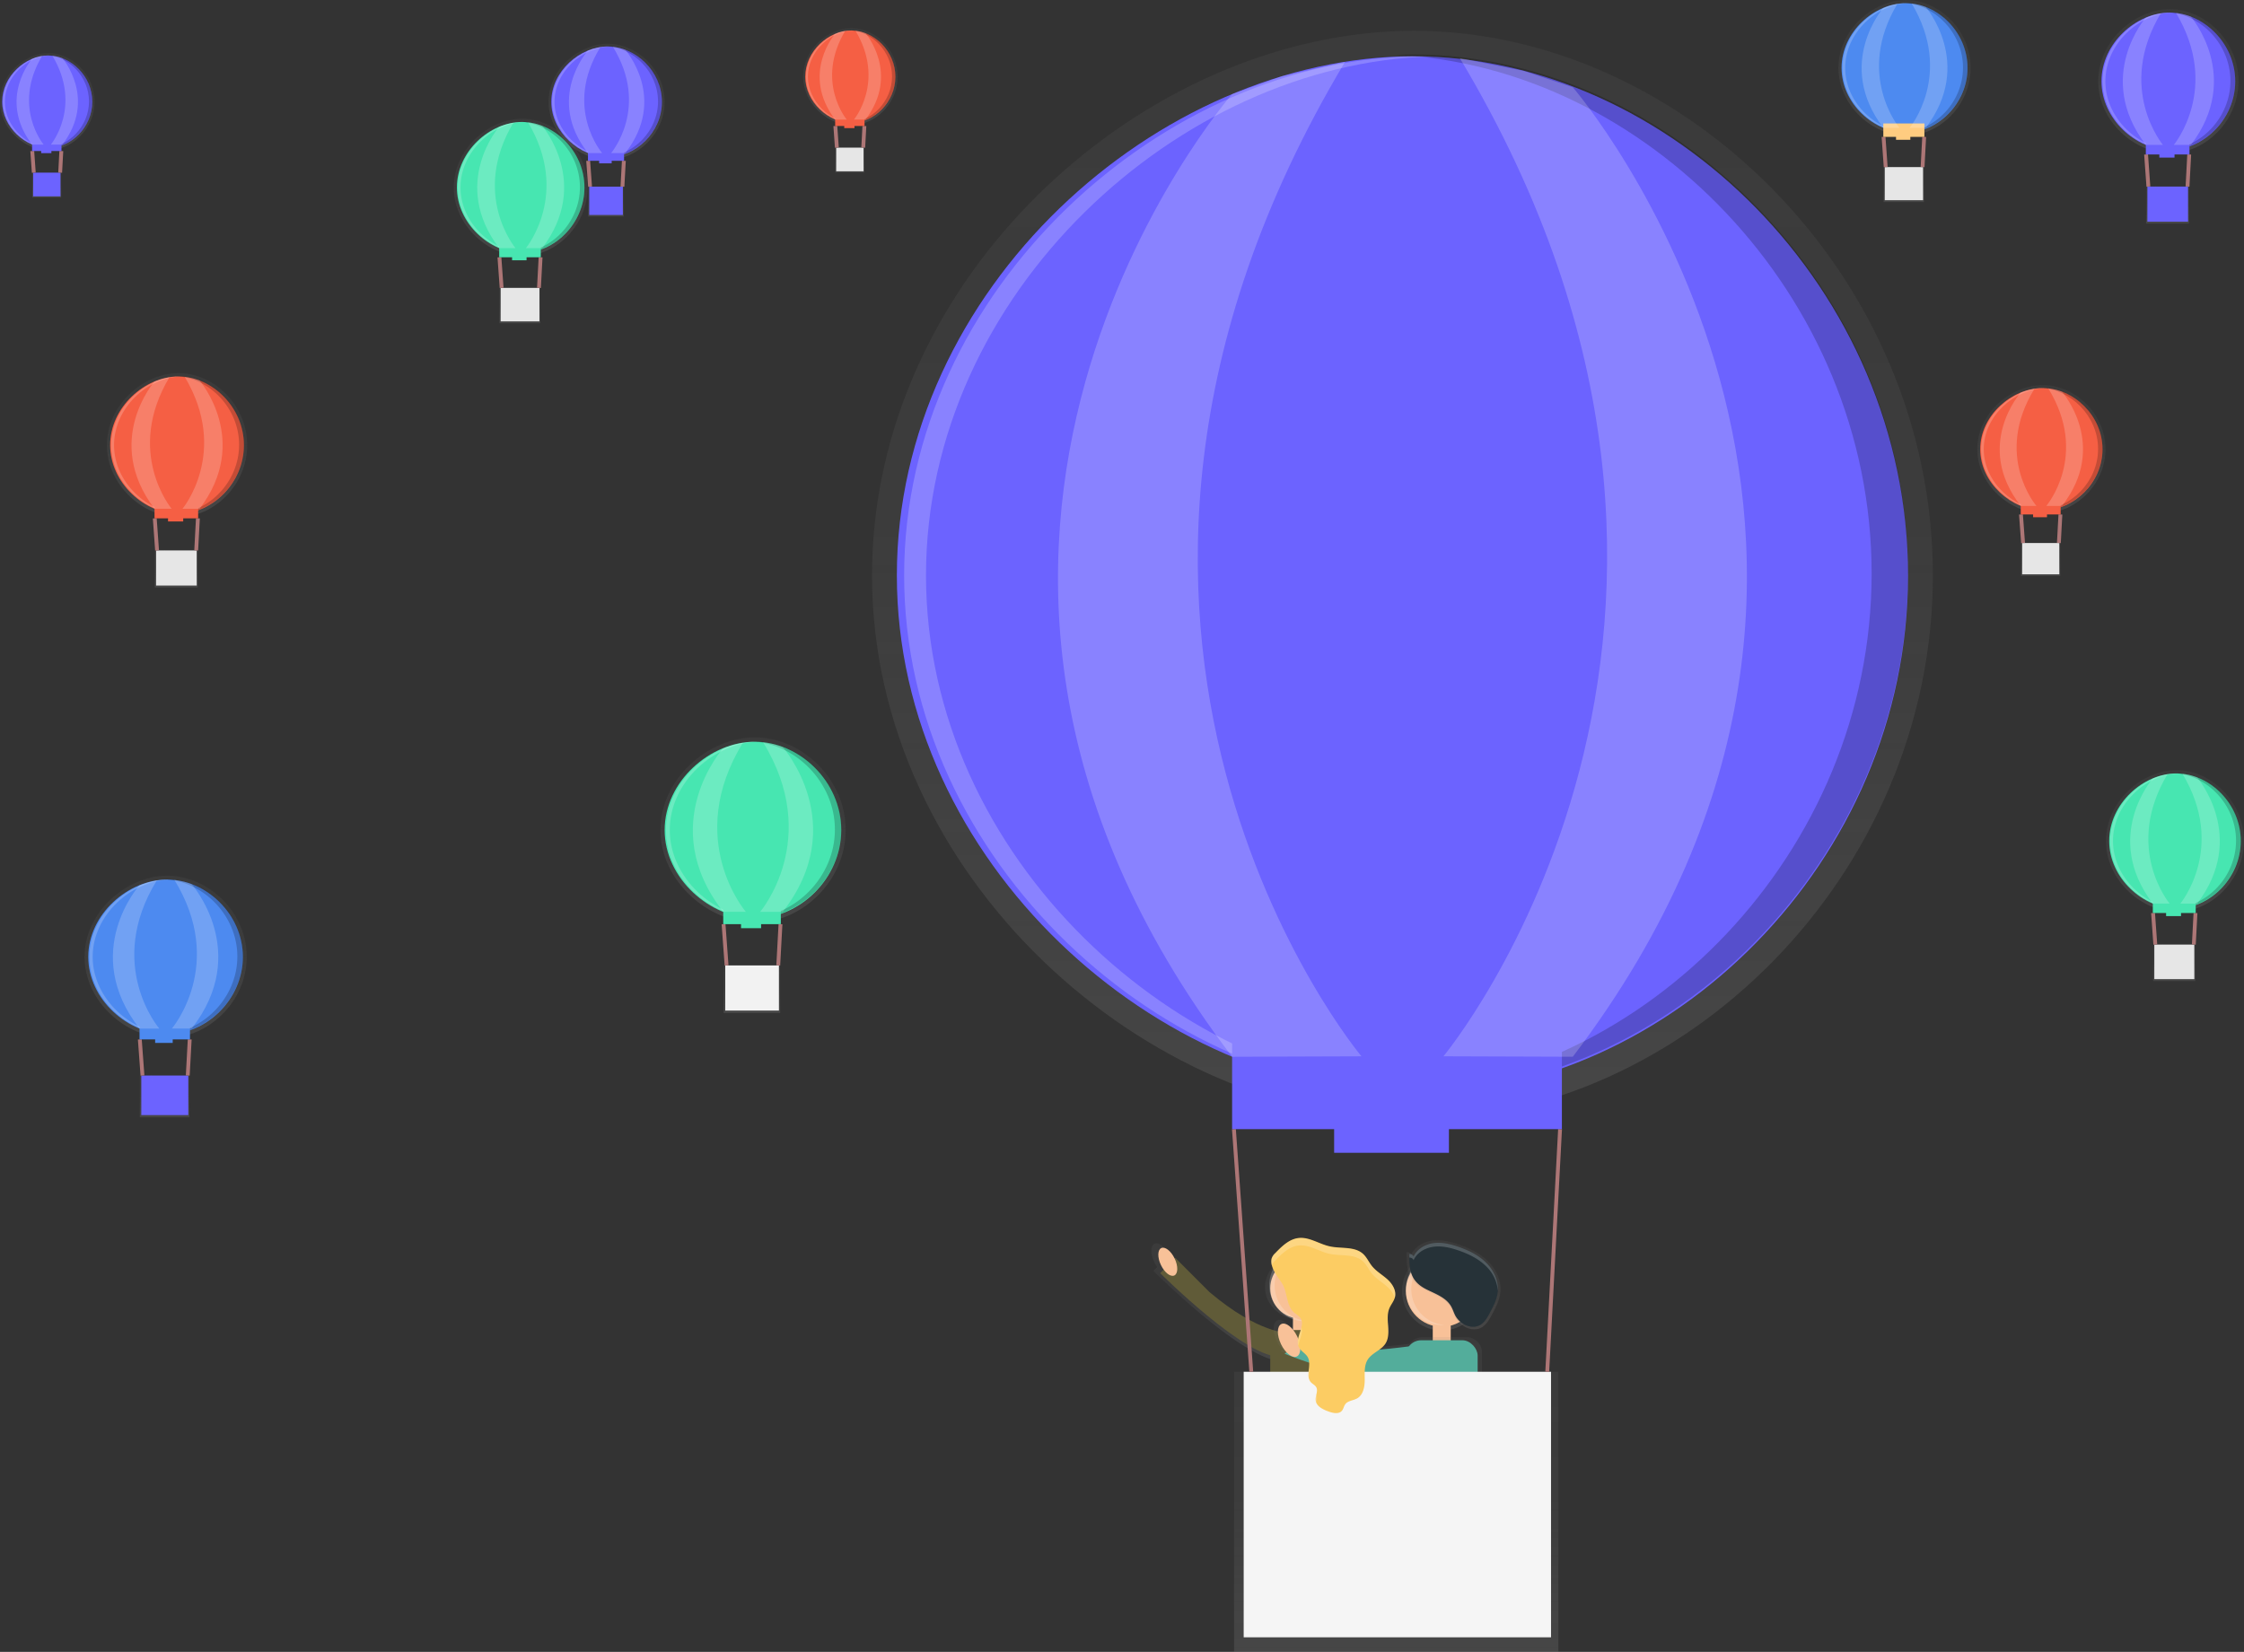 <svg data-name="Layer 1" xmlns="http://www.w3.org/2000/svg" xmlns:xlink="http://www.w3.org/1999/xlink" width="1165.21" height="858" viewBox="0 0 1165.21 858"><rect x="0" y="0" width="1165.21" height="858" fill="#333333" stroke="none"/><defs><linearGradient id="a" x1="739.11" y1="600.75" x2="739.11" y2="35" gradientUnits="userSpaceOnUse"><stop offset="0" stop-color="gray" stop-opacity=".25"/><stop offset=".54" stop-color="gray" stop-opacity=".12"/><stop offset="1" stop-color="gray" stop-opacity=".1"/></linearGradient><linearGradient id="b" x1="686.68" y1="717.39" x2="686.68" y2="670.55" xlink:href="#a"/><linearGradient id="c" x1="645.13" y1="725.98" x2="645.13" y2="664.77" xlink:href="#a"/><linearGradient id="d" x1="748.64" y1="691.12" x2="748.64" y2="649.87" xlink:href="#a"/><linearGradient id="e" x1="726.3" y1="801.01" x2="726.3" y2="704.54" xlink:href="#a"/><linearGradient id="f" x1="765.68" y1="709.46" x2="765.68" y2="663.19" xlink:href="#a"/><linearGradient id="g" x1="725" y1="858" x2="725" y2="712.51" xlink:href="#a"/><linearGradient id="h" x1="325.86" y1="102.02" x2="325.86" y2="41.73" xlink:href="#a"/><linearGradient id="i" x1="314.63" y1="112.46" x2="314.63" y2="96.95" xlink:href="#a"/><linearGradient id="j" x1="96.86" y1="558.16" x2="96.86" y2="473.87" xlink:href="#a"/><linearGradient id="k" x1="85.49" y1="580.32" x2="85.49" y2="558.64" xlink:href="#a"/><linearGradient id="l" x1="401.86" y1="498.21" x2="401.86" y2="402" xlink:href="#a"/><linearGradient id="m" x1="390.42" y1="526.19" x2="390.42" y2="501.45" xlink:href="#a"/><linearGradient id="n" x1="281.25" y1="152.04" x2="281.25" y2="80.66" xlink:href="#a"/><linearGradient id="o" x1="269.97" y1="167.89" x2="269.97" y2="149.53" xlink:href="#a"/><linearGradient id="p" x1="35.42" y1="97.02" x2="35.42" y2="46.61" xlink:href="#a"/><linearGradient id="q" x1="24.26" y1="102.64" x2="24.26" y2="89.68" xlink:href="#a"/><linearGradient id="r" x1="452.42" y1="84.02" x2="452.42" y2="33.61" xlink:href="#a"/><linearGradient id="s" x1="441.26" y1="89.64" x2="441.26" y2="76.68" xlink:href="#a"/><linearGradient id="t" x1="102.82" y1="287.6" x2="102.82" y2="212.78" xlink:href="#a"/><linearGradient id="u" x1="91.51" y1="305.14" x2="91.51" y2="285.9" xlink:href="#a"/><linearGradient id="v" x1="999.82" y1="89.49" x2="999.82" y2="19" xlink:href="#a"/><linearGradient id="w" x1="988.54" y1="104.92" x2="988.54" y2="86.79" xlink:href="#a"/><linearGradient id="x" x1="1136.82" y1="98.6" x2="1136.82" y2="23.78" xlink:href="#a"/><linearGradient id="y" x1="1125.51" y1="116.14" x2="1125.51" y2="96.9" xlink:href="#a"/><linearGradient id="z" x1="1070.86" y1="285.65" x2="1070.86" y2="219" xlink:href="#a"/><linearGradient id="A" x1="1059.6" y1="299.19" x2="1059.6" y2="282.05" xlink:href="#a"/><linearGradient id="B" x1="1140.25" y1="492.61" x2="1140.25" y2="419" xlink:href="#a"/><linearGradient id="C" x1="1128.95" y1="509.55" x2="1128.95" y2="490.62" xlink:href="#a"/></defs><path d="M1014.54 317.87c0 156.23-130.51 282.87-269.47 282.87S463.68 474.1 463.68 317.87 606.11 35 745.07 35s269.47 126.65 269.47 282.87z" transform="translate(-10.88 -19)" fill="url(#a)"/><path d="M990.76 298.87c0 148.91-124.4 269.63-256.86 269.63S465.7 447.79 465.7 298.87 601.45 29.24 733.91 29.24 990.76 150 990.76 298.87z" fill="#6c63ff"/><path d="M705.6 687.58c0-9.41-8.47-17-18.92-17s-18.92 7.63-18.92 17c0 7.93 6 14.58 14.19 16.48v13.33h9.46v-13.33c8.16-1.9 14.19-8.54 14.19-16.48z" transform="translate(-10.88 -19)" fill="url(#b)"/><path d="M637.46 689.71l-19.16-19.16-.38.38v-.09c-2-4.24-5.4-6.86-7.52-5.85s-2.2 5.28-.17 9.52a16.23 16.23 0 001.55 2.59l-2 2s49 49 68.14 46.85l3.61-13.36s-16.38.54-44.07-22.88z" transform="translate(-10.88 -19)" fill="url(#c)"/><circle cx="675.34" cy="669.16" r="15.76" fill="#f8c198"/><path fill="#f8c198" d="M671.4 680.99h7.88v15.76h-7.88z"/><rect x="659.58" y="690.84" width="31.52" height="70.93" rx="8" ry="8" fill="#605b38"/><path d="M668.83 692.27s-15.16.54-40.78-21.14l-17.73-17.73-7.88 7.88s45.32 45.32 63 43.35z" fill="#605b38"/><ellipse cx="617.26" cy="674.37" rx="3.94" ry="7.88" transform="rotate(-25.56 569.942 688.849)" fill="#f8c198"/><circle cx="748.64" cy="670.49" r="20.63" fill="url(#d)"/><circle cx="748.64" cy="670.49" r="18.65" fill="#f8c198"/><path fill="#f8c198" d="M743.97 684.48h9.33v18.65h-9.33z"/><path d="M772.46 713.56h-23.1a7.89 7.89 0 00-6.44 3.36c-17.55 2.28-53.66 5.8-57.32-3.36l-1.68 1.26a18.46 18.46 0 00-1.23-3.35c-2.32-4.84-6.16-7.83-8.58-6.67s-2.51 6-.19 10.86a17.3 17.3 0 003 4.42l-1 .77s36.93 15.55 65.59 13.61v58.67a7.91 7.91 0 007.89 7.89h23.1a7.91 7.91 0 007.89-7.89v-71.69a7.91 7.91 0 00-7.93-7.88z" transform="translate(-10.88 -19)" fill="url(#e)"/><rect x="729.98" y="696.14" width="37.3" height="83.93" rx="8" ry="8" fill="#53ad9b"/><path d="M740.47 698.05s-59.45 9.74-64.11-1.92l-9.33 7s44.3 18.65 72.27 11.66 1.17-16.74 1.17-16.74z" fill="#53ad9b"/><ellipse cx="680.25" cy="715.14" rx="4.66" ry="9.33" transform="rotate(-25.56 632.914 729.624)" fill="#f8c198"/><path d="M741.29 669.35a2.36 2.36 0 012.34 1.37c1.92-4.2 6.46-6.77 11-7.36s9.21.51 13.58 2c5.59 1.91 11.06 4.55 15.27 8.69s7 10 6.51 15.87c-.38 4.33-2.47 8.3-4.53 12.12-1.27 2.37-2.65 4.83-4.92 6.26-4.74 3-11.46-.17-14-5.16-.84-1.65-1.36-3.45-2.29-5-2.81-4.84-8.63-6.82-13.64-9.33-8.76-4.45-9.45-10.57-9.32-19.46z" transform="translate(-10.88 -19)" fill="url(#f)"/><path fill="url(#g)" d="M640.8 712.51h168.4V858H640.8z"/><path fill="#f5f5f5" d="M645.79 712.51h159.59v137.92H645.79z"/><path fill="none" stroke="#ad7676" stroke-miterlimit="10" stroke-width="2" d="M803.41 712.51l6.66-126.03M649.73 712.51l-9.01-126.03"/><path d="M732.82 669.55A18.64 18.64 0 01750.05 651c-.47 0-.94-.07-1.42-.07a18.65 18.65 0 000 37.3c.48 0 .95 0 1.42-.07a18.64 18.64 0 01-17.23-18.61zm-70.95-1.89a18.64 18.64 0 0117.25-18.58c-.47 0-.94-.07-1.42-.07a18.65 18.65 0 000 37.3c.48 0 .95 0 1.42-.07a18.64 18.64 0 01-17.25-18.58z" fill="#fff" opacity=".2"/><path d="M672.23 682a18.87 18.87 0 012.82 2.3c3.35 4.17-3 10.63-.62 15.43 1.05 2.12 3.55 3.2 4.67 5.28 2.13 3.95-1.44 9.73 1.65 13 .83.87 2 1.38 2.65 2.4 1.25 2-.5 4.66-.22 7 .35 3 3.63 4.6 6.46 5.66 2.41.9 5.57 1.62 7.21-.37.79-1 .94-2.31 1.68-3.32 1.38-1.89 4.16-1.9 6.19-3.06 3.15-1.8 3.92-6 3.92-9.61s-.36-7.55 1.62-10.6c2.24-3.46 6.89-4.75 9.13-8.21 3.39-5.26-.35-12.61 2.07-18.38.84-2 2.38-3.69 2.88-5.79.83-3.47-1.39-7-4-9.33s-5.87-4.16-8.08-7c-1.55-2-2.56-4.35-4.39-6.06-4.44-4.14-11.5-2.66-17.43-4-5.49-1.19-10.55-4.95-16.14-4.32-4.89.55-8.71 4.31-12.12 7.86a6.29 6.29 0 00-1.9 2.92c-1 4.83 3.69 9.8 5.75 13.34 2.63 4.74 1.82 11.19 6.2 14.86z" fill="#fccc63"/><path d="M662.12 654.79c3.41-3.55 7.23-7.31 12.12-7.86 5.58-.63 10.65 3.13 16.14 4.32 5.93 1.29 13-.19 17.43 4 1.83 1.71 2.84 4.1 4.39 6.06 2.21 2.79 5.43 4.58 8.08 7a12.9 12.9 0 013.95 5.88c0-.11.07-.22.1-.33.83-3.47-1.39-7-4.05-9.33s-5.87-4.16-8.08-7c-1.55-2-2.56-4.35-4.39-6.06-4.44-4.14-11.5-2.66-17.43-4-5.49-1.19-10.55-4.95-16.14-4.32-4.89.55-8.71 4.31-12.12 7.86a6.29 6.29 0 00-1.9 2.92 7.58 7.58 0 00.13 3.32 7.35 7.35 0 011.77-2.46zm21.4 69.64a9.29 9.29 0 00-.34 3 4.32 4.32 0 00.27 1.08c.32-1.42.67-2.85.07-4.08zm-3.83-13.84a18.28 18.28 0 00-.12 5 18.73 18.73 0 00.12-5zm41.12-17.23a46.51 46.51 0 00-.17-6.52 46.24 46.24 0 00.17 6.52zm-12.21 24.46v-1.61c.01.54 0 1.08 0 1.61zm-32.82-28.4c-.72 3.15-2.55 6.61-1.65 9.55.7-3.29 2.62-6.76 1.65-9.55z" opacity=".2" fill="#fff"/><path d="M731.82 651.32a2.22 2.22 0 012.2 1.29c1.81-4 6.08-6.38 10.4-6.94s8.68.48 12.8 1.89c5.27 1.8 10.42 4.29 14.39 8.19s6.62 9.41 6.13 15c-.36 4.08-2.33 7.82-4.27 11.42-1.2 2.23-2.5 4.55-4.64 5.9-4.47 2.81-10.8-.16-13.21-4.86-.79-1.55-1.28-3.25-2.16-4.75-2.65-4.56-8.14-6.42-12.85-8.79-8.27-4.19-8.92-9.96-8.79-18.35z" fill="#263238"/><path d="M731.82 653.22a2.22 2.22 0 012.2 1.29c1.81-4 6.08-6.38 10.4-6.94s8.68.48 12.8 1.89c5.27 1.8 10.42 4.29 14.39 8.19a20 20 0 016.15 12.66c.33-5.41-2.28-10.74-6.15-14.55s-9.12-6.39-14.39-8.19c-4.12-1.41-8.49-2.45-12.8-1.89s-8.59 3-10.4 6.94a2.22 2.22 0 00-2.2-1.29v2.36c-.01-.16-.01-.32 0-.47z" fill="#fff" opacity=".2"/><path fill="#6c63ff" d="M692.76 577.96h59.6v20.81h-59.6z"/><path d="M733.91 28.3c-3.16 0-6.31.09-9.47.23 128.86 5.56 247.41 124 247.41 269.4s-118.56 263.84-247.41 269.4c3.16.14 6.32.23 9.47.23 132.45 0 256.86-120.72 256.86-269.63S866.36 28.3 733.91 28.3z" opacity=".2"/><path d="M480.83 298.87c0-146.78 131.9-266.17 262.53-269.55-1.89 0-3.78-.08-5.67-.08-132.45 0-268.21 120.76-268.21 269.63S605.24 568.5 737.69 568.5c1.89 0 3.78 0 5.67-.08C612.74 565 480.83 445.66 480.83 298.87z" fill="#fff" opacity=".2"/><path fill="#6c63ff" d="M639.78 530.66h171.24v55.82H639.78z"/><path d="M639.77 48.88s-203.4 232.49 0 500l67.17-.23s-185.43-221-8.51-516.55l-33.11 7.55zm176.92-3.55s203.4 236 0 503.54l-67.17-.23s185.43-222.88 8.51-518.44l33.09 6.61z" fill="#fff" opacity=".2"/><path d="M356 71.87c0 16.65-14.28 30.13-29.48 30.13s-30.79-13.5-30.79-30.14 15.58-30.14 30.79-30.14S356 55.23 356 71.87z" transform="translate(-10.88 -19)" fill="url(#h)"/><path d="M343.71 52.87c0 15.87-13.61 28.73-28.1 28.73s-29.35-12.86-29.35-28.73 14.86-28.73 29.35-28.73 28.1 12.86 28.1 28.73z" fill="#6c63ff"/><path fill="url(#i)" d="M305.42 96.95h18.43v15.5h-18.43z"/><path fill="#6c63ff" d="M305.97 96.95h17.46v14.7h-17.46z"/><path fill="none" stroke="#ad7676" stroke-miterlimit="10" stroke-width="2" d="M323.21 96.95l.73-13.43M306.4 96.95l-.99-13.43"/><path d="M310.12 98.22a1 1 0 000 .32.45.45 0 000 .11.65.65 0 000-.43zm-.45-1.47a1.9 1.9 0 000 .53 1.94 1.94 0 000-.53zm3.17.77v-.17.17z" opacity=".2" fill="#fff"/><path fill="#6c63ff" d="M311.1 82.62h6.52v2.22h-6.52z"/><path d="M315.61 24h-1c14.1.59 27.07 13.22 27.07 28.71s-13 28.12-27.07 28.71h1c14.49 0 28.1-12.86 28.1-28.73S330.12 24 315.61 24z" opacity=".2"/><path d="M287.92 52.87c0-15.64 14.43-28.36 28.72-28.72h-.62c-14.49 0-29.35 12.86-29.35 28.73s14.85 28.73 29.35 28.73h.62c-14.29-.37-28.72-13.09-28.72-28.74z" fill="#fff" opacity=".2"/><path fill="#6c63ff" d="M305.31 77.57h18.74v5.95h-18.74z"/><path d="M305.31 26.23s-22.26 24.77 0 53.28h7.35s-20.29-23.55-.93-55l-3.62.81zm19.35-.37s22.26 25.15 0 53.66h-7.35s20.29-23.75.93-55.25l3.62.71z" fill="#fff" opacity=".2"/><path d="M139 516c0 23.28-20 42.15-41.22 42.15s-43-18.87-43-42.15 21.79-42.15 43-42.15S139 492.74 139 516z" transform="translate(-10.88 -19)" fill="url(#j)"/><path d="M126.12 497c0 22.19-19 40.17-39.29 40.17s-41-18-41-40.17 20.77-40.17 41-40.17 39.29 18 39.29 40.17z" fill="#4d8af0"/><path fill="url(#k)" d="M72.61 558.64h25.76v21.68H72.61z"/><path fill="#6c63ff" d="M73.37 558.64h24.41v20.55H73.37z"/><path fill="none" stroke="#ad7676" stroke-miterlimit="10" stroke-width="2" d="M97.49 558.64l1.02-18.77m-24.53 18.77l-1.38-18.77"/><path d="M79.12 560.42a1.35 1.35 0 00-.05.45.63.63 0 000 .16.91.91 0 00.05-.61zm-.56-2.06a2.65 2.65 0 000 .74 2.72 2.72 0 000-.74zm4.42 1.08v-.24.24z" opacity=".2" fill="#fff"/><path fill="#4d8af0" d="M80.56 538.6h9.12v3.1h-9.12z"/><path d="M86.85 456.7H85.4c19.71.83 37.85 18.48 37.85 40.14S105.12 536.18 85.4 537h1.45c20.26 0 39.29-18 39.29-40.17s-19.02-40.13-39.29-40.13z" opacity=".2"/><path d="M48.12 497c0-21.87 20.18-39.66 40.16-40.16h-.87c-20.26 0-41 18-41 40.17s20.77 40.17 41 40.17h.87c-19.96-.51-40.16-18.3-40.16-40.18z" fill="#fff" opacity=".2"/><path fill="#4d8af0" d="M72.45 531.55h26.2v8.32h-26.2z"/><path d="M72.45 459.76s-31.12 34.64 0 74.5h10.28s-28.37-32.93-1.3-77l-5.07 1.13zm27.07-.52s31.12 35.17 0 75H89.24S117.61 501 90.54 457l5.07 1z" fill="#fff" opacity=".2"/><path d="M450 450.1c0 26.57-22.79 48.1-47.05 48.1s-49.13-21.54-49.13-48.1S378.64 402 402.9 402s47.1 21.54 47.1 48.1z" transform="translate(-10.88 -19)" fill="url(#l)"/><path d="M436.82 431.1c0 25.33-21.7 45.9-44.84 45.9s-46.86-20.57-46.86-45.9 23.7-45.85 46.83-45.85 44.87 20.53 44.87 45.85z" fill="#47e6b1"/><path fill="url(#m)" d="M375.72 501.45h29.4v24.74h-29.4z"/><path fill="#f2f2f2" d="M376.59 501.45h27.87v23.45h-27.87z"/><path fill="none" stroke="#ad7676" stroke-miterlimit="10" stroke-width="2" d="M404.11 501.45l1.16-21.44m-27.99 21.44l-1.57-21.44"/><path d="M383.18 503.47a1.54 1.54 0 00-.06.51.72.72 0 000 .18 1 1 0 00.06-.69zm-.67-2.35a3 3 0 000 .85 3.1 3.1 0 000-.85zm5.05 1.23v-.27.27z" opacity=".2" fill="#fff"/><path fill="#47e6b1" d="M384.79 478.57h10.41v3.54h-10.41z"/><path d="M391.98 385.09h-1.65c22.5.95 43.2 21.09 43.2 45.81s-20.7 44.87-43.2 45.81h1.65c23.13 0 44.85-20.53 44.85-45.85s-21.71-45.77-44.85-45.77z" opacity=".2"/><path d="M347.79 431.1c0-25 23-45.26 45.84-45.84h-1c-23.13 0-46.83 20.53-46.83 45.85S369.51 477 392.64 477h1c-22.82-.63-45.85-20.93-45.85-45.9z" fill="#fff" opacity=".2"/><path fill="#47e6b1" d="M375.54 470.52h29.9v9.49h-29.9z"/><path d="M375.54 388.59s-35.52 39.54 0 85h11.73s-32.38-37.58-1.49-87.84L380 387zm30.89-.59s35.52 40.14 0 85.63H394.7s32.38-37.9 1.49-88.17l5.78 1.13z" fill="#fff" opacity=".2"/><path d="M316 116.35c0 19.71-16.47 35.69-34 35.69s-35.5-16-35.5-35.69 18-35.69 35.5-35.69 34 15.98 34 35.69z" transform="translate(-10.88 -19)" fill="url(#n)"/><path d="M303.49 97.35c0 18.79-15.69 34-32.41 34s-33.84-15.23-33.84-34 17.13-34 33.84-34 32.41 15.21 32.41 34z" fill="#47e6b1"/><path fill="url(#o)" d="M259.34 149.53h21.25v18.36h-21.25z"/><path fill="#e6e6e6" d="M259.97 149.53h20.13v17.4h-20.13z"/><path fill="none" stroke="#ad7676" stroke-miterlimit="10" stroke-width="2" d="M279.86 149.53l.84-15.9m-20.23 15.9l-1.14-15.9"/><path d="M264.73 151a1.17 1.17 0 000 .38.54.54 0 000 .14.79.79 0 000-.52zm-.48-1.71a2.31 2.31 0 000 .63 2.36 2.36 0 000-.63zm3.65.91v-.2.2z" opacity=".2" fill="#fff"/><path fill="#47e6b1" d="M265.9 132.56h7.52v2.63h-7.52z"/><path d="M271.12 63.21h-1.19c16.26.7 31.21 15.65 31.21 34s-15 33.29-31.21 34h1.19c16.71 0 32.41-15.23 32.41-34s-15.73-34-32.41-34z" opacity=".2"/><path d="M239.12 97.35c0-18.52 16.64-33.58 33.12-34h-.72c-16.71 0-33.84 15.23-33.84 34s17.13 34 33.84 34h.72c-16.44-.42-33.12-15.48-33.12-34z" fill="#fff" opacity=".2"/><path fill="#47e6b1" d="M259.21 126.59h21.6v7.04h-21.6z"/><path d="M259.21 65.81s-25.66 29.33 0 63.08h8.47s-23.39-27.89-1.07-65.2l-4.18 1zm22.32-.45s25.66 29.78 0 63.53h-8.47s23.39-28.12 1.07-65.41l4.18.84z" fill="#fff" opacity=".2"/><path d="M60 71.82C60 85.74 48.34 97 36 97S10.88 85.74 10.88 71.82 23.57 46.61 36 46.61s24 11.28 24 25.21z" transform="translate(-10.88 -19)" fill="url(#p)"/><path d="M47.94 52.82c0 13.27-11.09 24-22.89 24s-23.93-10.73-23.93-24 12.1-24 23.9-24 22.92 10.73 22.92 24z" fill="#6c63ff"/><path fill="url(#q)" d="M16.75 89.68h15.01v12.96H16.75z"/><path fill="#6c63ff" d="M17.2 89.68h14.22v12.29H17.2z"/><path fill="none" stroke="#ad7676" stroke-miterlimit="10" stroke-width="2" d="M31.24 89.68l.6-11.24M17.55 89.68l-.8-11.24"/><path d="M20.56 90.74a.83.83 0 000 .27.38.38 0 000 .1.56.56 0 000-.37zm-.34-1.24a1.63 1.63 0 000 .44 1.67 1.67 0 000-.44zm2.57.65v-.1.1z" opacity=".2" fill="#fff"/><path fill="#6c63ff" d="M21.38 77.69h5.31v1.85h-5.31z"/><path d="M25.05 28.7h-.84c11.48.5 22 11.05 22 24s-10.56 23.51-22 24h.84c11.8 0 22.89-10.76 22.89-24s-11.09-24-22.89-24z" opacity=".2"/><path d="M2.5 52.82c0-13.08 11.75-23.72 23.39-24h-.51c-11.8 0-23.9 10.76-23.9 24s12.1 24 23.9 24h.51C14.25 76.53 2.5 65.9 2.5 52.82z" fill="#fff" opacity=".2"/><path fill="#6c63ff" d="M16.66 73.47h15.26v4.97H16.66z"/><path d="M16.66 30.54s-18.13 20.72 0 44.56h6S6.12 55.38 21.89 29l-3 .67zm15.76-.32s18.13 21 0 44.87h-6s16.52-19.86.76-46.2l3 .59z" fill="#fff" opacity=".2"/><path d="M477 58.82C477 72.74 465.34 84 453 84s-25.07-11.29-25.07-25.21S440.57 33.61 453 33.61s24 11.28 24 25.21z" transform="translate(-10.88 -19)" fill="url(#r)"/><path d="M464.94 39.82c0 13.27-11.09 24-22.89 24s-23.93-10.73-23.93-24 12.1-24 23.9-24 22.92 10.73 22.92 24z" fill="#f55f44"/><path fill="url(#s)" d="M433.75 76.68h15.01v12.96h-15.01z"/><path fill="#e6e6e6" d="M434.2 76.68h14.22v12.29H434.2z"/><path fill="none" stroke="#ad7676" stroke-miterlimit="10" stroke-width="2" d="M448.24 76.68l.6-11.24m-14.29 11.24l-.8-11.24"/><path d="M437.56 77.74a.83.83 0 000 .27.38.38 0 000 .1.56.56 0 000-.37zm-.34-1.24a1.63 1.63 0 000 .44 1.67 1.67 0 000-.44zm2.57.65v-.1.1z" opacity=".2" fill="#fff"/><path fill="#f55f44" d="M438.38 64.69h5.31v1.85h-5.31z"/><path d="M442.05 15.7h-.84c11.48.5 22 11.05 22 24s-10.56 23.51-22 24h.84c11.8 0 22.89-10.76 22.89-24s-11.09-24-22.89-24z" opacity=".2"/><path d="M419.5 39.82c0-13.08 11.75-23.72 23.39-24h-.51c-11.8 0-23.9 10.76-23.9 24s12.1 24 23.9 24h.51c-11.64-.29-23.39-10.92-23.39-24z" fill="#fff" opacity=".2"/><path fill="#f55f44" d="M433.66 60.47h15.26v4.97h-15.26z"/><path d="M433.66 17.54s-18.13 20.72 0 44.56h6s-16.54-19.72-.77-46.1l-3 .67zm15.76-.32s18.13 21 0 44.87h-6s16.52-19.86.76-46.2l3 .59z" fill="#fff" opacity=".2"/><path d="M139.25 250.19c0 20.66-17.26 37.41-35.64 37.41s-37.22-16.75-37.22-37.41 18.84-37.41 37.22-37.41 35.64 16.75 35.64 37.41z" transform="translate(-10.88 -19)" fill="url(#t)"/><path d="M126.66 231.19c0 19.7-16.45 35.66-34 35.66s-35.47-16-35.47-35.66 18-35.66 35.47-35.66 34 15.96 34 35.66z" fill="#f55f44"/><path fill="url(#u)" d="M80.38 285.9h22.27v19.24H80.38z"/><path fill="#e6e6e6" d="M81.04 285.9h21.11v18.24H81.04z"/><path fill="none" stroke="#ad7676" stroke-miterlimit="10" stroke-width="2" d="M101.88 285.9l.88-16.67m-21.2 16.67l-1.19-16.67"/><path d="M86.02 287.47a1.23 1.23 0 000 .4.57.57 0 000 .14.83.83 0 000-.54zm-.5-1.83a2.42 2.42 0 000 .66 2.48 2.48 0 000-.66zm3.82.96v-.21.21z" opacity=".2" fill="#fff"/><path fill="#f55f44" d="M87.25 268.1h7.88v2.75h-7.88z"/><path d="M92.69 195.4h-1.25c17 .74 32.72 16.41 32.72 35.63S108.48 266 91.44 266.7h1.25c17.52 0 34-16 34-35.66s-16.48-35.64-34-35.64z" opacity=".2"/><path d="M59.22 231.19c0-19.41 17.45-35.2 34.72-35.65h-.75c-17.52 0-35.47 16-35.47 35.66s18 35.66 35.47 35.66h.75c-17.28-.47-34.72-16.26-34.72-35.67z" fill="#fff" opacity=".2"/><path fill="#f55f44" d="M80.24 261.85h22.65v7.38H80.24z"/><path d="M80.24 198.12s-26.9 30.75 0 66.13h8.88S64.6 235 88 195.9l-4.38 1zm23.4-.46s26.9 31.22 0 66.6h-8.88s24.53-29.48 1.13-68.57l4.38.88z" fill="#fff" opacity=".2"/><path d="M1034.14 54.25c0 19.47-16.26 35.25-33.58 35.25S965.5 73.71 965.5 54.25 983.25 19 1000.56 19s33.58 15.78 33.58 35.25z" transform="translate(-10.88 -19)" fill="url(#v)"/><path d="M1021.65 35.25c0 18.55-15.5 33.6-32 33.6s-33.42-15-33.42-33.6 16.92-33.6 33.42-33.6 32 15.04 32 33.6z" fill="#4d8af0"/><path fill="url(#w)" d="M978.05 86.79h20.98v18.13h-20.98z"/><path fill="#e6e6e6" d="M978.67 86.79h19.89v17.19h-19.89z"/><path fill="none" stroke="#ad7676" stroke-miterlimit="10" stroke-width="2" d="M998.31 86.79l.83-15.71m-19.98 15.71l-1.12-15.71"/><path d="M983.37 88.27a1.16 1.16 0 000 .38.54.54 0 000 .13.78.78 0 000-.51zm-.48-1.72a2.28 2.28 0 000 .62 2.33 2.33 0 000-.62zm3.6.9v-.2.2z" opacity=".2" fill="#fff"/><path fill="#ffcc80" d="M984.52 70.02h7.43v2.59h-7.43z"/><path d="M989.65 1.53h-1.18c16.06.69 30.83 15.46 30.83 33.57s-14.78 32.9-30.83 33.6h1.18c16.5 0 32-15 32-33.6s-15.53-33.57-32-33.57z" opacity=".2"/><path d="M958.12 35.25c0-18.29 16.44-33.17 32.71-33.59h-.71c-16.5 0-33.42 15-33.42 33.6s16.92 33.6 33.42 33.6h.71c-16.28-.45-32.71-15.32-32.71-33.61z" fill="#fff" opacity=".2"/><path fill="#ffcc80" d="M977.92 64.13h21.34v6.96h-21.34z"/><path d="M977.92 4.1s-25.34 29 0 62.3h8.37S963.18 38.83 985.22 2l-4.13.94zm22.04-.45s25.34 29.41 0 62.74h-8.37s23.11-27.77 1.06-64.6l4.13.83z" fill="#fff" opacity=".2"/><path d="M1173.25 61.19c0 20.66-17.26 37.41-35.64 37.41s-37.22-16.75-37.22-37.41 18.84-37.41 37.22-37.41 35.64 16.75 35.64 37.41z" transform="translate(-10.88 -19)" fill="url(#x)"/><path d="M1160.66 42.19c0 19.7-16.45 35.66-34 35.66s-35.47-16-35.47-35.66 18-35.66 35.47-35.66 34 15.96 34 35.66z" fill="#6c63ff"/><path fill="url(#y)" d="M1114.38 96.9h22.27v19.24h-22.27z"/><path fill="#6c63ff" d="M1115.04 96.9h21.11v18.24h-21.11z"/><path fill="none" stroke="#ad7676" stroke-miterlimit="10" stroke-width="2" d="M1135.88 96.9l.88-16.67m-21.2 16.67l-1.19-16.67"/><path d="M1120.02 98.47a1.23 1.23 0 000 .4.57.57 0 000 .14.83.83 0 000-.54zm-.5-1.83a2.42 2.42 0 000 .66 2.48 2.48 0 000-.66zm3.82.96v-.21.21z" opacity=".2" fill="#fff"/><path fill="#6c63ff" d="M1121.25 79.1h7.88v2.75h-7.88z"/><path d="M1126.69 6.4h-1.25c17 .74 32.72 16.41 32.72 35.63S1142.48 77 1125.44 77.7h1.25c17.52 0 34-16 34-35.66s-16.48-35.64-34-35.64z" opacity=".2"/><path d="M1093.22 42.19c0-19.41 17.45-35.2 34.72-35.65h-.75c-17.52 0-35.47 16-35.47 35.66s18 35.66 35.47 35.66h.75c-17.28-.47-34.72-16.26-34.72-35.67z" fill="#fff" opacity=".2"/><path fill="#6c63ff" d="M1114.24 72.85h22.65v7.38h-22.65z"/><path d="M1114.24 9.12s-26.9 30.75 0 66.13h8.88S1098.6 46 1122 6.9l-4.38 1zm23.4-.46s26.9 31.22 0 66.6h-8.88s24.53-29.48 1.13-68.57l4.38.88z" fill="#fff" opacity=".2"/><path d="M1104.18 252.32c0 18.4-15.79 33.32-32.59 33.32s-34-14.92-34-33.32 17.23-33.32 34-33.32 32.59 14.92 32.59 33.32z" transform="translate(-10.88 -19)" fill="url(#z)"/><path d="M1091.74 233.32c0 17.54-15 31.76-31.07 31.76s-32.44-14.22-32.44-31.76 16.42-31.76 32.44-31.76 31.07 14.22 31.07 31.76z" fill="#f55f44"/><path fill="url(#A)" d="M1049.41 282.05h20.37v17.14h-20.37z"/><path fill="#e6e6e6" d="M1050.01 282.05h19.3v16.25h-19.3z"/><path fill="none" stroke="#ad7676" stroke-miterlimit="10" stroke-width="2" d="M1069.08 282.05l.8-14.85m-19.39 14.85l-1.09-14.85"/><path d="M1054.58 283.45a1.07 1.07 0 000 .36.5.5 0 000 .13.72.72 0 000-.49zm-.46-1.63a2.1 2.1 0 000 .59 2.15 2.15 0 000-.59zm3.49.86v-.19.19z" opacity=".2" fill="#fff"/><path fill="#f55f44" d="M1055.7 266.2h7.21v2.45h-7.21z"/><path d="M1060.67 201.45h-1.15c15.59.66 29.92 14.61 29.92 31.74s-14.34 31.08-29.92 31.74h1.15c16 0 31.07-14.22 31.07-31.76s-15.05-31.72-31.07-31.72z" opacity=".2"/><path d="M1030.06 233.32c0-17.29 16-31.35 31.75-31.75h-.69c-16 0-32.44 14.22-32.44 31.76s16.44 31.76 32.44 31.76h.69c-15.79-.41-31.75-14.48-31.75-31.77z" fill="#fff" opacity=".2"/><path fill="#f55f44" d="M1049.29 260.63H1070v6.58h-20.71z"/><path d="M1049.29 203.87s-24.6 27.39 0 58.9h8.12s-22.43-26-1-60.85l-4 .89zm21.39-.42s24.6 27.81 0 59.32h-8.12s22.43-26.26 1-61.07l4 .78z" fill="#fff" opacity=".2"/><path d="M1176.09 455.8c0 20.33-17 36.8-35.06 36.8s-36.61-16.48-36.61-36.8S1122.95 419 1141 419s35.09 16.48 35.09 36.8z" transform="translate(-10.88 -19)" fill="url(#B)"/><path d="M1163.53 436.8c0 19.37-16.19 35.08-33.42 35.08s-34.9-15.71-34.9-35.08 17.66-35.08 34.9-35.08 33.42 15.71 33.42 35.08z" fill="#47e6b1"/><path fill="url(#C)" d="M1118 490.62h21.91v18.93H1118z"/><path fill="#e6e6e6" d="M1118.65 490.62h20.76v17.94h-20.76z"/><path fill="none" stroke="#ad7676" stroke-miterlimit="10" stroke-width="2" d="M1139.16 490.62l.86-16.4m-20.86 16.4l-1.17-16.4"/><path d="M1123.55 492.17a1.21 1.21 0 000 .39.56.56 0 000 .14.81.81 0 000-.53zm-.49-1.8a2.38 2.38 0 000 .65 2.44 2.44 0 000-.65zm3.76.94v-.21.21z" opacity=".2" fill="#fff"/><path fill="#47e6b1" d="M1124.76 473.12h7.75v2.71h-7.75z"/><path d="M1130.12 401.6h-1.23c16.77.72 32.19 16.14 32.19 35.05s-15.42 34.33-32.19 35.05h1.23c17.23 0 33.42-15.71 33.42-35.08s-16.2-35.02-33.42-35.02z" opacity=".2"/><path d="M1097.18 436.8c0-19.1 17.16-34.63 34.16-35.07h-.74c-17.23 0-34.9 15.71-34.9 35.08s17.66 35.08 34.9 35.08h.74c-17-.45-34.16-15.99-34.16-35.09z" fill="#fff" opacity=".2"/><path fill="#47e6b1" d="M1117.86 466.96h22.28v7.26h-22.28z"/><path d="M1117.86 404.28s-26.46 30.25 0 65.05h8.74s-24.13-28.75-1.11-67.21l-4.31 1zm23.02-.46s26.46 30.71 0 65.52h-8.74s24.13-29 1.11-67.45l4.31.86z" fill="#fff" opacity=".2"/></svg>